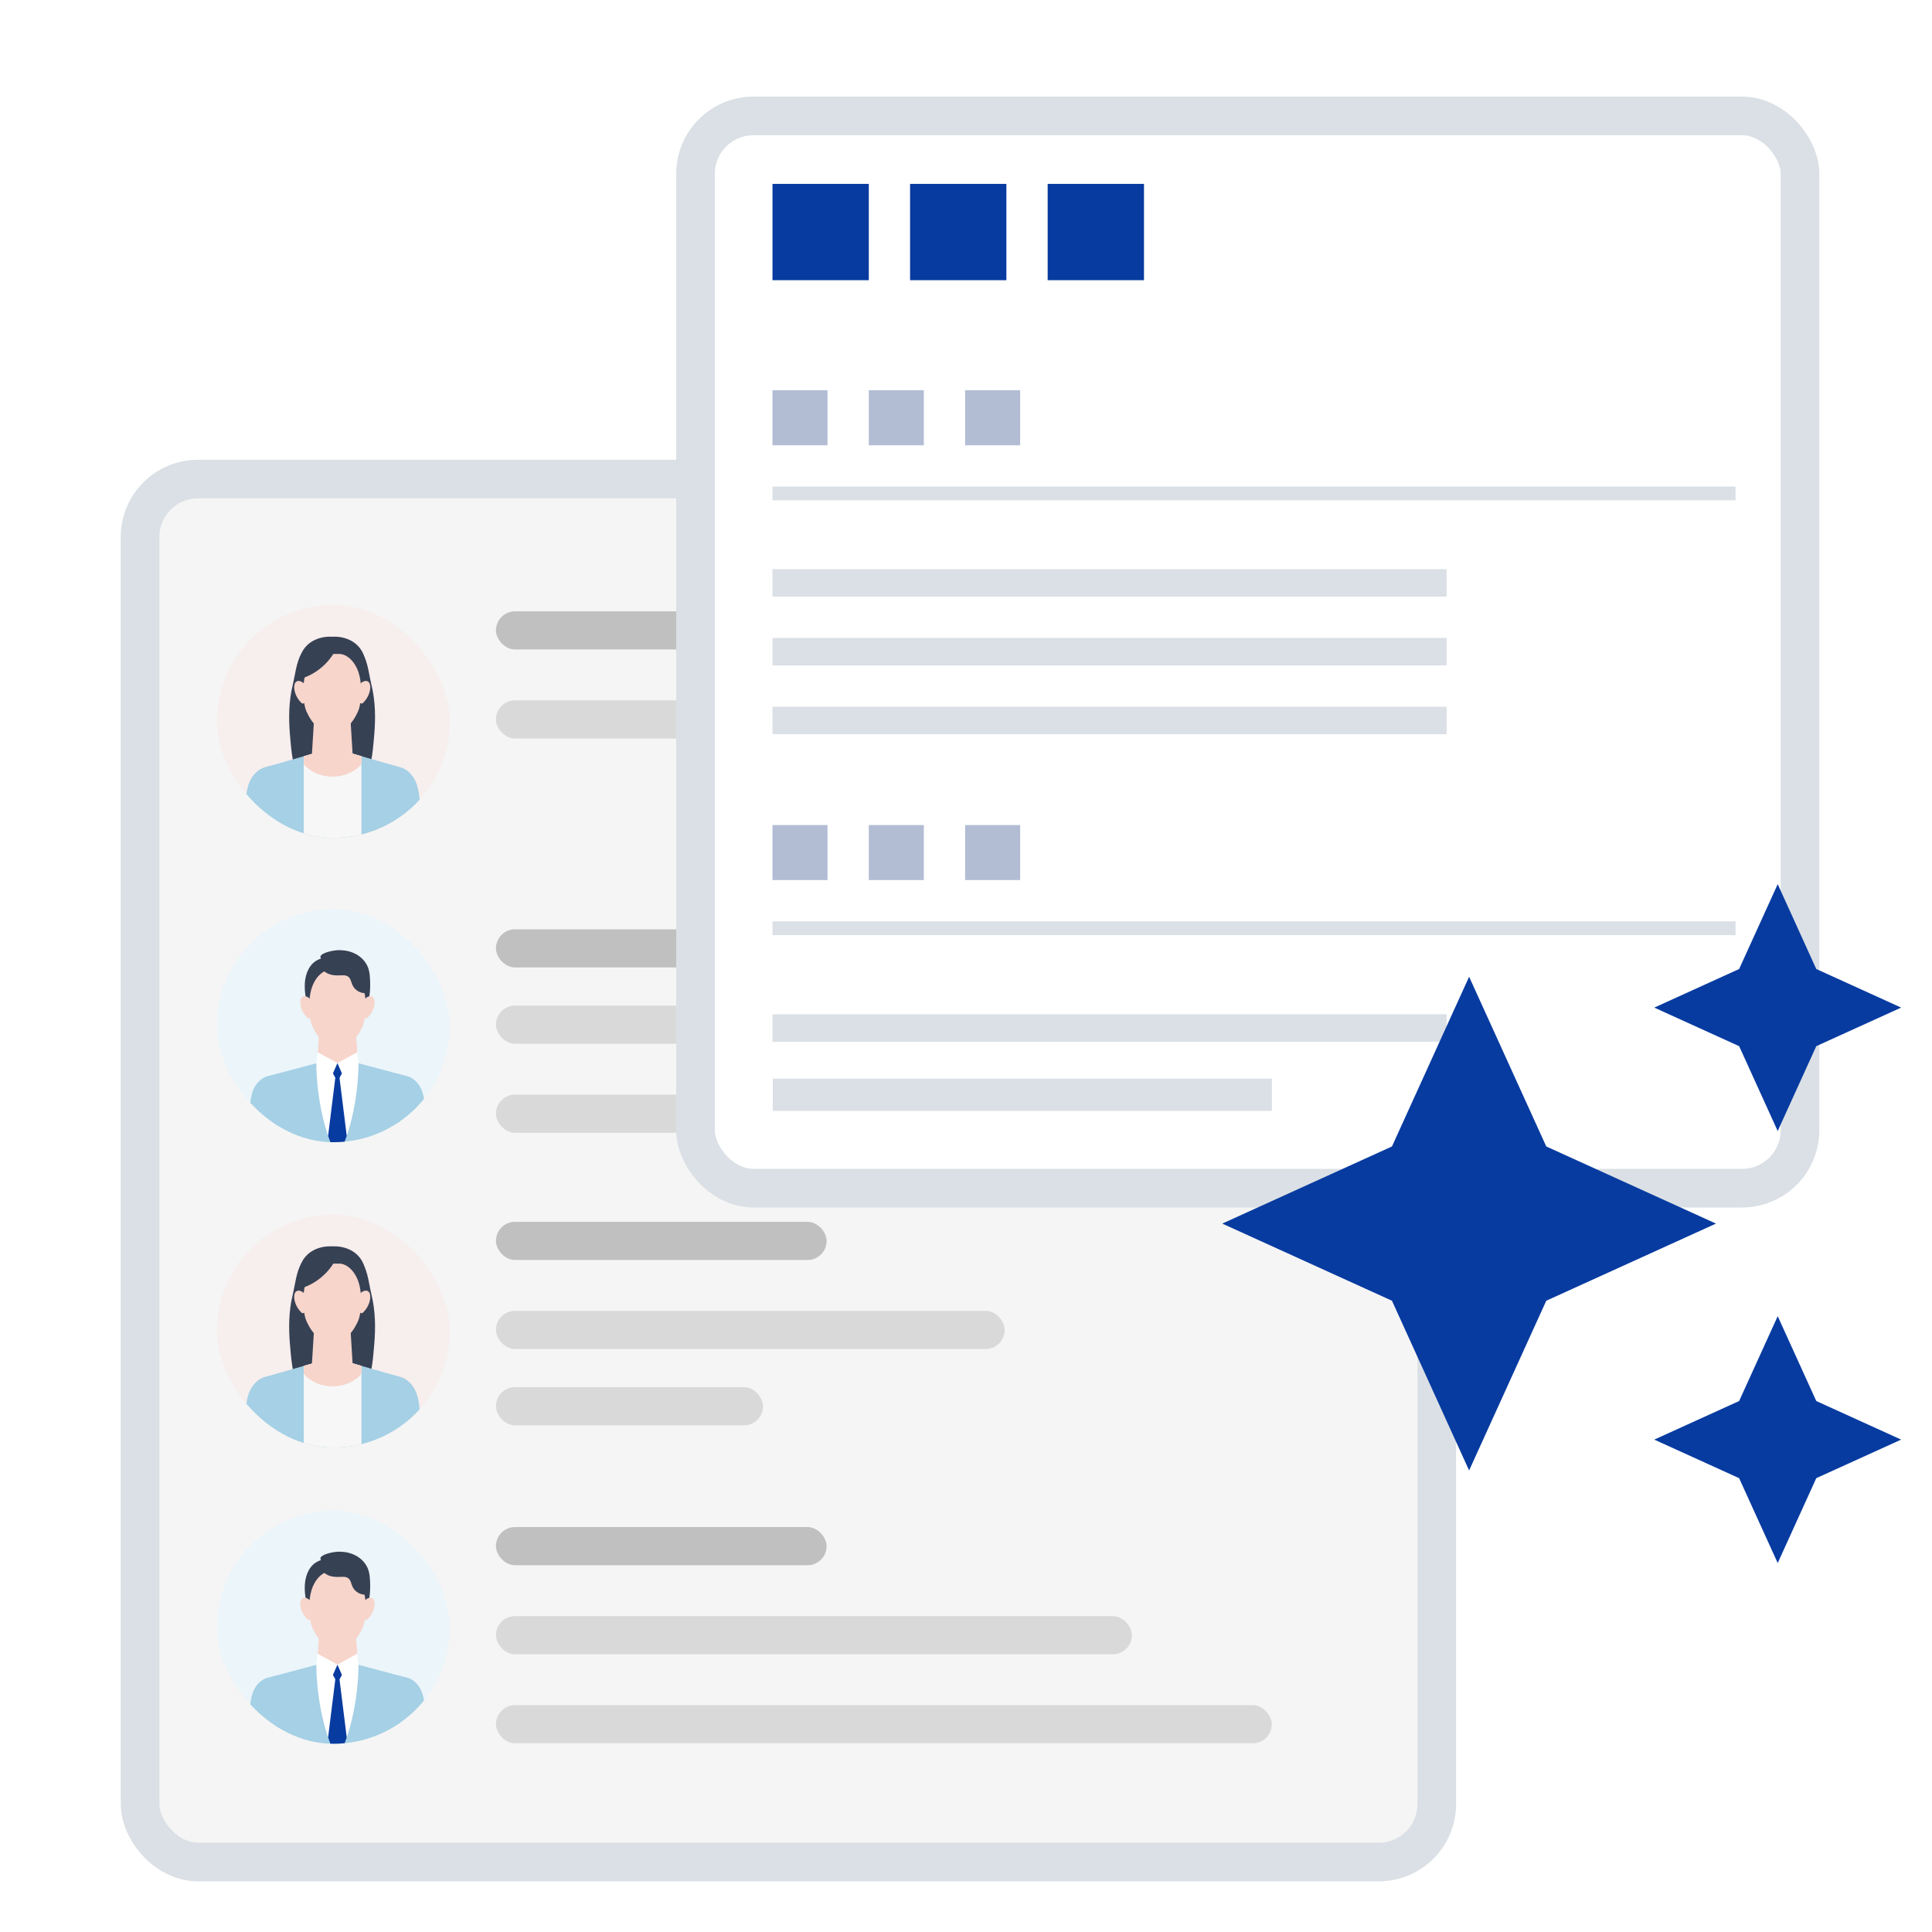 <?xml version="1.0" encoding="UTF-8"?> <svg xmlns="http://www.w3.org/2000/svg" width="100" height="100" viewBox="0 0 100 100" fill="none"><rect width="100" height="100" fill="white"></rect><rect x="7.25" y="24.796" width="67.117" height="71.581" rx="3" fill="#F5F5F5"></rect><rect x="7.25" y="24.796" width="67.117" height="71.581" rx="3" stroke="#DAE0E5" stroke-width="2"></rect><g clip-path="url(#clip0_7127_136)"><rect x="11.225" y="31.309" width="12.059" height="12.059" rx="6.029" fill="#F7EEEE"></rect><path d="M19.232 35.473C19.104 34.94 19.047 34.292 18.772 33.808C18.772 33.808 18.759 33.902 18.738 34.049C18.247 33.954 17.757 33.858 17.267 33.762C17.215 33.762 17.164 33.762 17.112 33.762C16.622 33.858 16.131 33.954 15.641 34.049C15.62 33.902 15.607 33.808 15.607 33.808C15.332 34.292 15.276 34.94 15.147 35.473C14.948 36.302 14.935 37.155 15.006 38.001C15.062 38.675 15.118 39.4 15.337 40.046C15.348 40.079 15.36 40.113 15.373 40.145C15.513 40.481 15.643 40.751 15.643 40.751C16.159 40.714 16.674 40.676 17.19 40.639C17.705 40.676 18.221 40.714 18.736 40.751C18.736 40.751 18.866 40.481 19.006 40.145C19.019 40.113 19.031 40.079 19.043 40.046C19.261 39.4 19.317 38.675 19.373 38.001C19.444 37.155 19.431 36.302 19.232 35.473H19.232Z" fill="#374154"></path><path d="M21.986 44.462C18.808 44.462 15.631 44.462 12.453 44.462C12.536 43.502 12.618 42.541 12.701 41.581C12.734 41.202 12.768 40.815 12.921 40.463C13.074 40.111 13.368 39.793 13.757 39.7C14.107 39.615 16.941 38.791 17.219 38.71C17.498 38.791 20.331 39.615 20.681 39.7C21.07 39.794 21.364 40.112 21.517 40.463C21.671 40.815 21.705 41.201 21.738 41.581C21.82 42.541 21.903 43.502 21.986 44.462H21.986Z" fill="#A5D0E5"></path><path d="M15.721 39.144V44.462C16.717 44.462 17.712 44.462 18.708 44.462V39.141C17.999 38.937 17.345 38.747 17.218 38.71C17.091 38.747 16.433 38.938 15.721 39.144L15.721 39.144Z" fill="#F7F7F7"></path><path d="M17.187 38.719C17.172 38.724 17.154 38.729 17.133 38.735C17.119 38.739 17.104 38.743 17.088 38.748C17.061 38.756 17.032 38.765 16.999 38.774C16.994 38.776 16.987 38.778 16.982 38.779C16.974 38.781 16.968 38.783 16.96 38.785H16.959C16.923 38.796 16.884 38.808 16.841 38.82C16.839 38.821 16.836 38.822 16.833 38.822C16.824 38.825 16.815 38.827 16.807 38.83C16.785 38.836 16.763 38.843 16.74 38.849C16.727 38.853 16.714 38.857 16.701 38.861C16.693 38.863 16.685 38.865 16.677 38.868C16.631 38.881 16.584 38.895 16.535 38.909C16.531 38.91 16.528 38.91 16.525 38.911C16.51 38.916 16.494 38.92 16.478 38.925C16.475 38.926 16.473 38.927 16.471 38.928C16.245 38.993 15.988 39.067 15.723 39.144V39.548C16.041 39.94 16.591 40.199 17.216 40.199C17.841 40.199 18.391 39.94 18.709 39.548V39.141C18.705 39.14 18.7 39.138 18.696 39.137C18.696 39.137 18.695 39.137 18.695 39.137C18.65 39.124 18.605 39.111 18.561 39.098C18.553 39.096 18.544 39.093 18.535 39.091C18.522 39.087 18.509 39.083 18.496 39.08C18.482 39.076 18.469 39.072 18.456 39.068C18.447 39.065 18.439 39.063 18.431 39.061C18.422 39.058 18.413 39.055 18.404 39.053C18.344 39.036 18.286 39.019 18.229 39.002C18.204 38.995 18.18 38.988 18.155 38.981C18.11 38.968 18.065 38.955 18.021 38.942C18.004 38.937 17.988 38.932 17.971 38.928C17.966 38.926 17.962 38.925 17.957 38.924C17.928 38.915 17.899 38.907 17.871 38.899C17.841 38.89 17.812 38.882 17.784 38.874C17.772 38.87 17.761 38.867 17.75 38.864C17.711 38.853 17.675 38.842 17.64 38.832C17.623 38.827 17.607 38.822 17.591 38.818C17.551 38.806 17.514 38.795 17.479 38.785C17.469 38.782 17.459 38.779 17.45 38.777C17.413 38.766 17.379 38.756 17.349 38.747C17.331 38.742 17.315 38.737 17.3 38.733C17.295 38.732 17.29 38.73 17.285 38.729C17.273 38.725 17.261 38.722 17.251 38.719C17.239 38.715 17.229 38.712 17.221 38.71C17.215 38.712 17.208 38.714 17.2 38.716C17.197 38.717 17.192 38.718 17.188 38.719H17.187Z" fill="#F7D5CB"></path><path d="M18.248 38.98C18.208 38.33 18.168 37.68 18.128 37.03C17.818 36.908 17.508 36.786 17.198 36.664C17.198 36.664 17.198 36.665 17.198 36.665C16.889 36.787 16.579 36.909 16.269 37.031C16.229 37.681 16.189 38.331 16.149 38.98C16.138 39.156 16.232 39.315 16.366 39.45C16.824 39.908 17.577 39.908 18.033 39.448C18.166 39.313 18.259 39.156 18.248 38.98Z" fill="#F7D5CB"></path><path d="M18.918 34.849C18.909 34.315 18.938 33.878 18.549 33.454C18.162 33.031 17.524 32.885 16.973 32.982C16.832 33.007 16.128 33.151 16.337 33.404C16.345 33.413 16.354 33.423 16.366 33.431C16.411 33.467 16.443 33.556 16.386 33.615C16.302 33.701 16.332 33.848 16.399 33.948C16.497 34.092 16.657 34.187 16.825 34.235C16.993 34.282 17.17 34.286 17.345 34.278C17.491 34.272 17.651 34.262 17.767 34.35C17.897 34.45 17.919 34.633 17.985 34.783C18.112 35.072 18.444 35.254 18.755 35.206C18.745 35.153 18.848 34.853 18.918 34.849Z" fill="#374154"></path><path d="M15.473 34.849C15.482 34.315 15.453 33.878 15.842 33.454C16.23 33.031 16.867 32.885 17.418 32.982C17.558 33.007 18.263 33.151 18.053 33.404C18.046 33.413 18.037 33.423 18.025 33.431C17.98 33.467 17.948 33.556 18.005 33.615C18.089 33.701 18.059 33.848 17.992 33.948C17.894 34.092 17.734 34.187 17.566 34.235C17.398 34.282 17.221 34.286 17.046 34.278C16.9 34.272 16.74 34.262 16.624 34.35C16.494 34.45 16.472 34.633 16.406 34.783C16.279 35.072 15.948 35.254 15.637 35.206C15.647 35.153 15.544 34.853 15.473 34.849H15.473Z" fill="#374154"></path><path d="M18.92 34.509C18.887 34.121 18.72 33.728 18.422 33.466C18.09 33.175 17.627 33.131 17.203 33.125C16.858 33.12 16.503 33.17 16.187 33.313C15.722 33.522 15.514 34.025 15.473 34.509C15.438 34.929 15.518 35.35 15.597 35.764C15.597 35.764 17.195 35.869 17.195 35.869C17.195 35.869 17.196 35.869 17.197 35.869H17.199C17.731 35.834 18.264 35.799 18.796 35.764C18.875 35.35 18.955 34.929 18.92 34.509L18.92 34.509Z" fill="#374154"></path><path d="M18.565 34.825C18.404 34.319 18.068 33.947 17.697 33.864C17.652 33.854 17.605 33.848 17.559 33.847C17.435 33.846 16.958 33.846 16.835 33.847C16.788 33.848 16.742 33.854 16.696 33.864C16.326 33.947 15.989 34.319 15.829 34.825C15.693 35.252 15.682 35.747 15.727 36.216C15.766 36.614 15.824 36.777 15.995 37.087C16.185 37.43 16.439 37.685 16.709 37.866C16.831 37.947 16.963 38.034 17.098 38.066C17.112 38.07 17.127 38.074 17.142 38.076C17.16 38.078 17.178 38.079 17.197 38.078C17.215 38.079 17.233 38.078 17.251 38.076C17.266 38.074 17.281 38.07 17.296 38.066C17.43 38.033 17.562 37.947 17.684 37.866C17.954 37.685 18.208 37.429 18.398 37.087C18.569 36.777 18.627 36.614 18.666 36.216C18.711 35.747 18.7 35.252 18.564 34.825H18.565Z" fill="#F7D5CB"></path><path d="M15.789 35.544C15.783 35.458 15.746 35.382 15.691 35.341C15.644 35.306 15.595 35.278 15.543 35.259C15.456 35.228 15.355 35.243 15.291 35.328C15.221 35.422 15.216 35.574 15.238 35.704C15.285 35.978 15.429 36.21 15.597 36.377C15.627 36.407 15.665 36.421 15.702 36.414C15.795 36.394 15.808 36.264 15.809 36.158C15.81 35.953 15.803 35.748 15.789 35.544V35.544Z" fill="#F7D5CB"></path><path d="M18.604 35.544C18.61 35.458 18.646 35.382 18.702 35.341C18.749 35.306 18.798 35.278 18.85 35.259C18.937 35.228 19.038 35.243 19.101 35.328C19.172 35.422 19.177 35.574 19.155 35.704C19.108 35.978 18.963 36.21 18.796 36.377C18.766 36.407 18.728 36.421 18.691 36.414C18.598 36.394 18.585 36.264 18.584 36.158C18.583 35.953 18.59 35.748 18.604 35.544V35.544Z" fill="#F7D5CB"></path><path d="M17.407 33.57C17.038 34.328 16.336 34.915 15.525 35.144C15.648 34.699 15.771 34.254 15.894 33.809C16.398 33.729 16.902 33.65 17.407 33.57Z" fill="#374154"></path></g><rect x="25.67" y="31.642" width="17.116" height="1.975" rx="0.987" fill="#C0C0C0"></rect><rect x="25.67" y="36.251" width="30.941" height="1.975" rx="0.987" fill="#D9D9D9"></rect><g clip-path="url(#clip1_7127_136)"><rect x="11.225" y="62.865" width="12.059" height="12.059" rx="6.029" fill="#F7EEEE"></rect><path d="M19.232 67.029C19.104 66.496 19.047 65.848 18.772 65.364C18.772 65.365 18.759 65.459 18.738 65.605C18.247 65.51 17.757 65.414 17.267 65.319C17.215 65.319 17.164 65.319 17.112 65.319C16.622 65.414 16.131 65.51 15.641 65.605C15.62 65.459 15.607 65.365 15.607 65.364C15.332 65.848 15.276 66.496 15.147 67.029C14.948 67.858 14.935 68.711 15.006 69.557C15.062 70.231 15.118 70.956 15.337 71.602C15.348 71.636 15.36 71.669 15.373 71.701C15.513 72.037 15.643 72.307 15.643 72.307C16.159 72.27 16.674 72.232 17.19 72.195C17.705 72.232 18.221 72.27 18.736 72.307C18.736 72.307 18.866 72.038 19.006 71.701C19.019 71.669 19.031 71.636 19.043 71.602C19.261 70.956 19.317 70.231 19.373 69.557C19.444 68.711 19.431 67.858 19.232 67.029H19.232Z" fill="#374154"></path><path d="M21.986 76.018C18.808 76.018 15.631 76.018 12.453 76.018C12.536 75.058 12.618 74.097 12.701 73.137C12.734 72.758 12.768 72.371 12.921 72.019C13.074 71.668 13.368 71.349 13.757 71.256C14.107 71.171 16.941 70.347 17.219 70.266C17.498 70.347 20.331 71.171 20.681 71.256C21.07 71.35 21.364 71.668 21.517 72.019C21.671 72.371 21.705 72.757 21.738 73.137C21.82 74.097 21.903 75.058 21.986 76.018H21.986Z" fill="#A5D0E5"></path><path d="M15.721 70.7V76.018C16.717 76.018 17.712 76.018 18.708 76.018V70.698C17.999 70.493 17.345 70.303 17.218 70.266C17.091 70.303 16.433 70.495 15.721 70.7L15.721 70.7Z" fill="#F7F7F7"></path><path d="M17.187 70.276C17.172 70.28 17.154 70.285 17.133 70.291C17.119 70.295 17.104 70.299 17.088 70.304C17.061 70.312 17.032 70.321 16.999 70.33C16.994 70.332 16.987 70.334 16.982 70.335C16.974 70.338 16.968 70.34 16.96 70.341H16.959C16.923 70.353 16.884 70.364 16.841 70.376C16.839 70.377 16.836 70.378 16.833 70.379C16.824 70.381 16.815 70.383 16.807 70.386C16.785 70.392 16.763 70.399 16.74 70.405C16.727 70.409 16.714 70.413 16.701 70.417C16.693 70.419 16.685 70.421 16.677 70.424C16.631 70.437 16.584 70.451 16.535 70.465C16.531 70.466 16.528 70.467 16.525 70.468C16.51 70.472 16.494 70.477 16.478 70.481C16.475 70.482 16.473 70.483 16.471 70.484C16.245 70.549 15.988 70.624 15.723 70.7V71.104C16.041 71.496 16.591 71.755 17.216 71.755C17.841 71.755 18.391 71.496 18.709 71.104V70.697C18.705 70.696 18.7 70.695 18.696 70.693C18.696 70.693 18.695 70.693 18.695 70.693C18.65 70.68 18.605 70.668 18.561 70.654C18.553 70.652 18.544 70.649 18.535 70.647C18.522 70.643 18.509 70.639 18.496 70.636C18.482 70.632 18.469 70.628 18.456 70.624C18.447 70.622 18.439 70.619 18.431 70.617C18.422 70.614 18.413 70.612 18.404 70.609C18.344 70.592 18.286 70.575 18.229 70.558C18.204 70.551 18.18 70.544 18.155 70.537C18.11 70.524 18.065 70.511 18.021 70.498C18.004 70.493 17.988 70.489 17.971 70.484C17.966 70.483 17.962 70.481 17.957 70.48C17.928 70.471 17.899 70.463 17.871 70.455C17.841 70.446 17.812 70.438 17.784 70.43C17.772 70.426 17.761 70.423 17.75 70.42C17.711 70.409 17.675 70.398 17.64 70.388C17.623 70.383 17.607 70.378 17.591 70.374C17.551 70.362 17.514 70.351 17.479 70.341C17.469 70.338 17.459 70.335 17.45 70.333C17.413 70.322 17.379 70.312 17.349 70.303C17.331 70.298 17.315 70.294 17.3 70.289C17.295 70.288 17.29 70.286 17.285 70.285C17.273 70.281 17.261 70.278 17.251 70.275C17.239 70.272 17.229 70.269 17.221 70.266C17.215 70.268 17.208 70.27 17.2 70.272C17.197 70.273 17.192 70.274 17.188 70.276H17.187Z" fill="#F7D5CB"></path><path d="M18.248 70.537C18.208 69.886 18.168 69.237 18.128 68.586C17.818 68.464 17.508 68.342 17.198 68.22C17.198 68.221 17.198 68.221 17.198 68.221C16.889 68.343 16.579 68.465 16.269 68.587C16.229 69.237 16.189 69.887 16.149 70.537C16.138 70.713 16.232 70.871 16.366 71.006C16.824 71.464 17.577 71.465 18.033 71.004C18.166 70.87 18.259 70.712 18.248 70.537Z" fill="#F7D5CB"></path><path d="M18.918 66.405C18.909 65.871 18.938 65.434 18.549 65.01C18.162 64.587 17.524 64.441 16.973 64.538C16.832 64.563 16.128 64.707 16.337 64.96C16.345 64.97 16.354 64.979 16.366 64.987C16.411 65.023 16.443 65.112 16.386 65.171C16.302 65.257 16.332 65.404 16.399 65.504C16.497 65.648 16.657 65.744 16.825 65.791C16.993 65.838 17.17 65.842 17.345 65.834C17.491 65.828 17.651 65.818 17.767 65.906C17.897 66.006 17.919 66.189 17.985 66.34C18.112 66.628 18.444 66.81 18.755 66.762C18.745 66.709 18.848 66.409 18.918 66.405Z" fill="#374154"></path><path d="M15.473 66.405C15.482 65.871 15.453 65.434 15.842 65.01C16.23 64.587 16.867 64.441 17.418 64.538C17.558 64.563 18.263 64.707 18.053 64.96C18.046 64.97 18.037 64.979 18.025 64.987C17.98 65.023 17.948 65.112 18.005 65.171C18.089 65.257 18.059 65.404 17.992 65.504C17.894 65.648 17.734 65.744 17.566 65.791C17.398 65.838 17.221 65.842 17.046 65.834C16.9 65.828 16.74 65.818 16.624 65.906C16.494 66.006 16.472 66.189 16.406 66.34C16.279 66.628 15.948 66.81 15.637 66.762C15.647 66.709 15.544 66.409 15.473 66.405H15.473Z" fill="#374154"></path><path d="M18.92 66.065C18.887 65.677 18.72 65.284 18.422 65.022C18.09 64.731 17.627 64.688 17.203 64.681C16.858 64.677 16.503 64.726 16.187 64.869C15.722 65.079 15.514 65.581 15.473 66.065C15.438 66.485 15.518 66.906 15.597 67.32C15.597 67.32 17.195 67.425 17.195 67.425C17.195 67.425 17.196 67.425 17.197 67.425H17.199C17.731 67.39 18.264 67.355 18.796 67.32C18.875 66.906 18.955 66.486 18.92 66.065L18.92 66.065Z" fill="#374154"></path><path d="M18.565 66.381C18.404 65.875 18.068 65.503 17.697 65.42C17.652 65.41 17.605 65.404 17.559 65.404C17.435 65.402 16.958 65.402 16.835 65.404C16.788 65.404 16.742 65.41 16.696 65.42C16.326 65.503 15.989 65.875 15.829 66.381C15.693 66.808 15.682 67.303 15.727 67.772C15.766 68.17 15.824 68.333 15.995 68.643C16.185 68.986 16.439 69.242 16.709 69.422C16.831 69.503 16.963 69.59 17.098 69.622C17.112 69.627 17.127 69.63 17.142 69.632C17.16 69.634 17.178 69.635 17.197 69.635C17.215 69.635 17.233 69.634 17.251 69.632C17.266 69.63 17.281 69.626 17.296 69.622C17.43 69.59 17.562 69.503 17.684 69.422C17.954 69.242 18.208 68.986 18.398 68.643C18.569 68.333 18.627 68.17 18.666 67.772C18.711 67.303 18.7 66.808 18.564 66.381H18.565Z" fill="#F7D5CB"></path><path d="M15.789 67.1C15.783 67.015 15.746 66.938 15.691 66.897C15.644 66.862 15.595 66.834 15.543 66.816C15.456 66.784 15.355 66.8 15.291 66.884C15.221 66.978 15.216 67.13 15.238 67.26C15.285 67.534 15.429 67.766 15.597 67.933C15.627 67.963 15.665 67.977 15.702 67.97C15.795 67.951 15.808 67.82 15.809 67.714C15.81 67.509 15.803 67.304 15.789 67.1V67.1Z" fill="#F7D5CB"></path><path d="M18.604 67.1C18.61 67.015 18.646 66.938 18.702 66.897C18.749 66.862 18.798 66.834 18.85 66.816C18.937 66.784 19.038 66.8 19.101 66.884C19.172 66.978 19.177 67.13 19.155 67.26C19.108 67.534 18.963 67.766 18.796 67.933C18.766 67.963 18.728 67.977 18.691 67.97C18.598 67.951 18.585 67.82 18.584 67.714C18.583 67.509 18.59 67.304 18.604 67.1V67.1Z" fill="#F7D5CB"></path><path d="M17.407 65.127C17.038 65.884 16.336 66.471 15.525 66.7C15.648 66.255 15.771 65.81 15.894 65.365C16.398 65.285 16.902 65.206 17.407 65.127Z" fill="#374154"></path></g><rect x="25.67" y="63.242" width="17.116" height="1.975" rx="0.987" fill="#C0C0C0"></rect><rect x="25.67" y="67.85" width="26.333" height="1.975" rx="0.987" fill="#D9D9D9"></rect><rect x="25.67" y="71.8" width="13.825" height="1.975" rx="0.987" fill="#D9D9D9"></rect><g clip-path="url(#clip2_7127_136)"><rect x="11.225" y="47.062" width="12.059" height="12.059" rx="6.029" fill="#EBF5FA"></rect><path d="M22.002 57.369C21.973 57.032 21.942 56.688 21.803 56.375C21.665 56.061 21.4 55.779 21.049 55.695C21.012 55.686 20.942 55.668 20.847 55.644C20.707 55.601 20.564 55.567 20.425 55.533C19.443 55.275 17.701 54.808 17.701 54.808C17.701 54.809 17.7 54.81 17.699 54.81C17.697 54.81 17.695 54.809 17.692 54.808C17.648 54.857 17.569 54.904 17.465 54.947C17.361 54.904 17.282 54.857 17.238 54.808C17.236 54.809 17.233 54.81 17.231 54.81C17.23 54.81 17.23 54.809 17.229 54.808C17.229 54.808 15.488 55.275 14.506 55.533C14.366 55.567 14.223 55.602 14.083 55.644C13.988 55.668 13.918 55.686 13.881 55.695C13.53 55.779 13.265 56.061 13.127 56.375C12.989 56.688 12.958 57.032 12.929 57.369C12.854 58.224 12.78 59.079 12.705 59.934C13.177 59.934 13.649 59.934 14.12 59.934C14.123 59.934 14.126 59.934 14.129 59.934C14.251 59.934 14.372 59.934 14.494 59.934C14.533 59.934 14.573 59.934 14.612 59.934C15.591 59.934 16.45 59.934 17.293 59.934C17.408 59.934 17.523 59.934 17.637 59.934C18.48 59.934 19.339 59.934 20.319 59.934C20.358 59.934 20.397 59.934 20.437 59.934C20.558 59.934 20.68 59.934 20.801 59.934C20.804 59.934 20.807 59.934 20.81 59.934C21.282 59.934 21.754 59.934 22.225 59.934C22.151 59.079 22.076 58.224 22.002 57.369Z" fill="#A5D0E5"></path><path d="M14.475 59.934C14.545 59.304 14.502 58.665 14.347 58.076C14.318 57.963 14.284 57.852 14.246 57.742C14.239 57.916 14.233 58.09 14.227 58.264C14.225 58.329 14.222 58.395 14.22 58.459C14.219 58.951 14.218 59.442 14.217 59.934C14.303 59.934 14.389 59.934 14.475 59.934H14.475Z" fill="#A5D0E5"></path><path d="M20.455 59.934C20.384 59.304 20.428 58.665 20.582 58.076C20.612 57.963 20.646 57.852 20.684 57.742C20.69 57.916 20.696 58.09 20.703 58.264C20.705 58.329 20.707 58.395 20.71 58.459C20.711 58.951 20.712 59.442 20.713 59.934C20.627 59.934 20.541 59.934 20.454 59.934H20.455Z" fill="#A5D0E5"></path><path d="M18.519 55.026C18.517 55.028 18.516 55.029 18.514 55.03C17.902 55.503 17.026 55.501 16.416 55.026C16.447 54.553 16.477 54.08 16.508 53.606C16.827 53.487 17.147 53.367 17.467 53.247C17.467 53.246 17.467 53.246 17.467 53.246C17.787 53.366 18.107 53.486 18.427 53.606C18.458 54.08 18.488 54.553 18.519 55.027V55.026Z" fill="#F7D5CB"></path><path d="M16.5 53.718C17.027 54.31 17.737 54.731 18.515 54.963C18.485 54.511 18.456 54.058 18.427 53.606C18.107 53.486 17.787 53.366 17.467 53.246V53.247C17.147 53.367 16.827 53.486 16.507 53.606C16.505 53.644 16.502 53.681 16.5 53.718L16.5 53.718Z" fill="#F7D5CB"></path><path d="M17.479 55.026H16.415C16.401 55.029 16.387 55.033 16.373 55.037C16.372 55.224 16.369 57.834 17.465 59.933C18.561 57.834 18.558 55.224 18.556 55.037C18.542 55.033 18.529 55.029 18.515 55.026H17.478H17.479Z" fill="white"></path><path d="M19.151 50.841C19.119 50.461 18.955 50.075 18.664 49.818C18.339 49.532 17.887 49.49 17.472 49.484C17.135 49.479 16.789 49.528 16.48 49.668C16.024 49.874 15.822 50.366 15.782 50.841C15.747 51.253 15.825 51.665 15.903 52.071C15.903 52.071 17.464 52.174 17.464 52.174C17.465 52.174 17.465 52.174 17.466 52.174C17.466 52.174 17.468 52.174 17.468 52.174C17.988 52.14 18.509 52.106 19.029 52.071C19.107 51.665 19.185 51.253 19.151 50.841V50.841Z" fill="#374154"></path><path d="M18.805 51.15C18.648 50.654 18.319 50.289 17.957 50.209C17.912 50.199 17.867 50.193 17.822 50.192C17.701 50.19 17.234 50.19 17.114 50.192C17.069 50.193 17.023 50.199 16.979 50.209C16.616 50.29 16.288 50.654 16.131 51.15C15.998 51.569 15.987 52.055 16.032 52.514C16.07 52.904 16.126 53.064 16.293 53.368C16.479 53.704 16.727 53.955 16.991 54.132C17.11 54.211 17.825 54.211 17.944 54.132C18.208 53.955 18.457 53.704 18.642 53.368C18.809 53.064 18.866 52.904 18.904 52.514C18.948 52.055 18.937 51.57 18.805 51.15H18.805Z" fill="#F7D5CB"></path><path d="M16.091 51.855C16.085 51.771 16.049 51.697 15.994 51.656C15.949 51.622 15.901 51.594 15.85 51.576C15.765 51.545 15.666 51.56 15.604 51.643C15.536 51.736 15.531 51.884 15.553 52.011C15.598 52.28 15.739 52.508 15.903 52.671C15.932 52.7 15.969 52.715 16.006 52.707C16.097 52.689 16.109 52.561 16.11 52.457C16.111 52.256 16.105 52.055 16.091 51.855L16.091 51.855Z" fill="#F7D5CB"></path><path d="M18.842 51.855C18.847 51.771 18.883 51.697 18.938 51.656C18.984 51.622 19.032 51.594 19.083 51.576C19.167 51.545 19.266 51.56 19.328 51.643C19.397 51.736 19.402 51.884 19.38 52.011C19.334 52.28 19.193 52.508 19.029 52.671C19 52.7 18.963 52.715 18.927 52.707C18.836 52.689 18.823 52.561 18.822 52.457C18.821 52.256 18.828 52.055 18.841 51.855L18.842 51.855Z" fill="#F7D5CB"></path><path d="M19.157 51.047C19.148 50.521 19.177 50.091 18.795 49.672C18.414 49.256 17.787 49.112 17.246 49.207C17.108 49.232 16.416 49.373 16.622 49.623C16.629 49.632 16.638 49.641 16.649 49.65C16.694 49.685 16.725 49.773 16.67 49.83C16.587 49.916 16.617 50.06 16.683 50.158C16.779 50.301 16.936 50.395 17.101 50.441C17.266 50.488 17.44 50.492 17.612 50.484C17.755 50.478 17.913 50.468 18.027 50.555C18.155 50.654 18.176 50.834 18.241 50.982C18.365 51.266 18.692 51.446 18.997 51.399C18.987 51.346 19.088 51.05 19.157 51.047V51.047Z" fill="#374154"></path><path d="M17.466 55.026L17.131 55.383L17.466 55.972L17.801 55.383L17.466 55.026Z" fill="#083BA0"></path><path d="M16.373 55.037L17.147 55.753L17.466 55.026L16.438 54.458L16.373 55.037Z" fill="white"></path><path d="M18.558 55.037L17.783 55.753L17.465 55.026L18.493 54.458L18.558 55.037Z" fill="white"></path><path d="M16.982 58.794C17.113 59.179 17.272 59.564 17.465 59.933L17.466 59.932C17.658 59.563 17.817 59.179 17.947 58.794L17.553 55.622H17.376L16.982 58.794Z" fill="#083BA0"></path></g><rect x="25.67" y="48.1" width="17.116" height="1.975" rx="0.987" fill="#C0C0C0"></rect><rect x="25.67" y="52.05" width="40.157" height="1.975" rx="0.987" fill="#D9D9D9"></rect><rect x="25.67" y="56.658" width="40.157" height="1.975" rx="0.987" fill="#D9D9D9"></rect><g clip-path="url(#clip3_7127_136)"><rect x="11.225" y="78.198" width="12.059" height="12.059" rx="6.029" fill="#EBF5FA"></rect><path d="M22.002 88.504C21.973 88.167 21.942 87.823 21.803 87.51C21.665 87.197 21.4 86.914 21.049 86.83C21.012 86.821 20.942 86.804 20.847 86.779C20.707 86.737 20.564 86.703 20.425 86.669C19.443 86.41 17.701 85.944 17.701 85.944C17.701 85.944 17.7 85.945 17.699 85.946C17.697 85.945 17.695 85.945 17.692 85.944C17.648 85.993 17.569 86.039 17.465 86.082C17.361 86.039 17.282 85.993 17.238 85.944C17.236 85.944 17.233 85.945 17.231 85.946C17.23 85.945 17.23 85.945 17.229 85.944C17.229 85.944 15.488 86.41 14.506 86.669C14.366 86.703 14.223 86.737 14.083 86.779C13.988 86.804 13.918 86.822 13.881 86.83C13.53 86.914 13.265 87.197 13.127 87.51C12.989 87.823 12.958 88.167 12.929 88.504C12.854 89.359 12.78 90.214 12.705 91.069C13.177 91.069 13.649 91.069 14.12 91.069C14.123 91.069 14.126 91.069 14.129 91.069C14.251 91.069 14.372 91.069 14.494 91.069C14.533 91.069 14.573 91.069 14.612 91.069C15.591 91.069 16.45 91.069 17.293 91.069C17.408 91.069 17.523 91.069 17.637 91.069C18.48 91.069 19.339 91.069 20.319 91.069C20.358 91.069 20.397 91.069 20.437 91.069C20.558 91.069 20.68 91.069 20.801 91.069C20.804 91.069 20.807 91.069 20.81 91.069C21.282 91.069 21.754 91.069 22.225 91.069C22.151 90.214 22.076 89.359 22.002 88.504Z" fill="#A5D0E5"></path><path d="M14.475 91.069C14.545 90.44 14.502 89.8 14.347 89.212C14.318 89.098 14.284 88.987 14.246 88.878C14.239 89.052 14.233 89.226 14.227 89.4C14.225 89.465 14.222 89.53 14.22 89.595C14.219 90.086 14.218 90.577 14.217 91.069C14.303 91.069 14.389 91.069 14.475 91.069H14.475Z" fill="#A5D0E5"></path><path d="M20.455 91.069C20.384 90.44 20.428 89.8 20.582 89.212C20.612 89.098 20.646 88.987 20.684 88.878C20.69 89.052 20.696 89.226 20.703 89.4C20.705 89.465 20.707 89.53 20.71 89.595C20.711 90.086 20.712 90.577 20.713 91.069C20.627 91.069 20.541 91.069 20.454 91.069H20.455Z" fill="#A5D0E5"></path><path d="M18.519 86.162C18.517 86.163 18.516 86.164 18.514 86.166C17.902 86.638 17.026 86.636 16.416 86.161C16.447 85.688 16.477 85.215 16.508 84.742C16.827 84.622 17.147 84.502 17.467 84.382C17.467 84.382 17.467 84.381 17.467 84.381C17.787 84.501 18.107 84.621 18.427 84.741C18.458 85.215 18.488 85.689 18.519 86.162V86.162Z" fill="#F7D5CB"></path><path d="M16.5 84.853C17.027 85.445 17.737 85.867 18.515 86.098C18.485 85.646 18.456 85.193 18.427 84.741C18.107 84.621 17.787 84.501 17.467 84.381V84.382C17.147 84.502 16.827 84.622 16.507 84.742C16.505 84.779 16.502 84.816 16.5 84.854L16.5 84.853Z" fill="#F7D5CB"></path><path d="M17.479 86.161H16.415C16.401 86.165 16.387 86.168 16.373 86.172C16.372 86.359 16.369 88.969 17.465 91.069C18.561 88.969 18.558 86.359 18.556 86.172C18.542 86.168 18.529 86.165 18.515 86.161H17.478H17.479Z" fill="white"></path><path d="M19.151 81.976C19.119 81.596 18.955 81.21 18.664 80.953C18.339 80.668 17.887 80.626 17.472 80.62C17.135 80.615 16.789 80.663 16.48 80.803C16.024 81.009 15.822 81.502 15.782 81.976C15.747 82.388 15.825 82.8 15.903 83.206C15.903 83.206 17.464 83.309 17.464 83.309C17.465 83.309 17.465 83.309 17.466 83.309C17.466 83.309 17.468 83.309 17.468 83.309C17.988 83.275 18.509 83.241 19.029 83.206C19.107 82.8 19.185 82.388 19.151 81.976V81.976Z" fill="#374154"></path><path d="M18.805 82.285C18.648 81.79 18.319 81.425 17.957 81.344C17.912 81.334 17.867 81.328 17.822 81.328C17.701 81.326 17.234 81.326 17.114 81.328C17.069 81.328 17.023 81.334 16.979 81.344C16.616 81.425 16.288 81.79 16.131 82.285C15.998 82.705 15.987 83.19 16.032 83.649C16.07 84.039 16.126 84.199 16.293 84.503C16.479 84.839 16.727 85.09 16.991 85.267C17.11 85.347 17.825 85.347 17.944 85.267C18.208 85.09 18.457 84.839 18.642 84.503C18.809 84.199 18.866 84.039 18.904 83.649C18.948 83.19 18.937 82.705 18.805 82.285H18.805Z" fill="#F7D5CB"></path><path d="M16.091 82.99C16.085 82.907 16.049 82.832 15.994 82.791C15.949 82.757 15.901 82.73 15.85 82.711C15.765 82.681 15.666 82.696 15.604 82.779C15.536 82.871 15.531 83.02 15.553 83.147C15.598 83.415 15.739 83.643 15.903 83.806C15.932 83.836 15.969 83.85 16.006 83.843C16.097 83.824 16.109 83.696 16.11 83.592C16.111 83.391 16.105 83.19 16.091 82.99L16.091 82.99Z" fill="#F7D5CB"></path><path d="M18.842 82.99C18.847 82.907 18.883 82.832 18.938 82.791C18.984 82.757 19.032 82.73 19.083 82.711C19.167 82.681 19.266 82.696 19.328 82.779C19.397 82.871 19.402 83.02 19.38 83.147C19.334 83.415 19.193 83.643 19.029 83.806C19 83.836 18.963 83.85 18.927 83.843C18.836 83.824 18.823 83.696 18.822 83.592C18.821 83.391 18.828 83.19 18.841 82.99L18.842 82.99Z" fill="#F7D5CB"></path><path d="M19.157 82.182C19.148 81.656 19.177 81.226 18.795 80.807C18.414 80.391 17.787 80.247 17.246 80.343C17.108 80.367 16.416 80.509 16.622 80.759C16.629 80.768 16.638 80.776 16.649 80.785C16.694 80.82 16.725 80.908 16.67 80.966C16.587 81.051 16.617 81.196 16.683 81.294C16.779 81.436 16.936 81.53 17.101 81.577C17.266 81.624 17.44 81.627 17.612 81.62C17.755 81.613 17.913 81.603 18.027 81.691C18.155 81.789 18.176 81.969 18.241 82.118C18.365 82.401 18.692 82.581 18.997 82.534C18.987 82.481 19.088 82.186 19.157 82.182V82.182Z" fill="#374154"></path><path d="M17.466 86.161L17.131 86.519L17.466 87.108L17.801 86.519L17.466 86.161Z" fill="#083BA0"></path><path d="M16.373 86.172L17.147 86.888L17.466 86.161L16.438 85.594L16.373 86.172Z" fill="white"></path><path d="M18.558 86.172L17.783 86.888L17.465 86.161L18.493 85.594L18.558 86.172Z" fill="white"></path><path d="M16.982 89.929C17.113 90.314 17.272 90.699 17.465 91.069L17.466 91.067C17.658 90.699 17.817 90.314 17.947 89.93L17.553 86.758H17.376L16.982 89.929Z" fill="#083BA0"></path></g><rect x="25.67" y="79.041" width="17.116" height="1.975" rx="0.987" fill="#C0C0C0"></rect><rect x="25.67" y="83.65" width="32.916" height="1.975" rx="0.987" fill="#D9D9D9"></rect><rect x="25.67" y="88.258" width="40.157" height="1.975" rx="0.987" fill="#D9D9D9"></rect><rect x="36" y="6" width="57.167" height="55.5" rx="3" fill="white" stroke="#DAE0E5" stroke-width="2"></rect><rect x="39.984" y="9.518" width="4.985" height="4.985" fill="#083BA0"></rect><rect x="47.105" y="9.518" width="4.985" height="4.985" fill="#083BA0"></rect><rect x="54.227" y="9.518" width="4.985" height="4.985" fill="#083BA0"></rect><rect x="39.984" y="20.2" width="2.848" height="2.848" fill="#B2BDD4"></rect><rect x="44.969" y="20.2" width="2.848" height="2.848" fill="#B2BDD4"></rect><rect x="49.955" y="20.2" width="2.848" height="2.848" fill="#B2BDD4"></rect><rect x="39.984" y="25.184" width="49.847" height="0.712" fill="#DAE0E5"></rect><rect x="39.984" y="42.705" width="2.848" height="2.848" fill="#B2BDD4"></rect><rect x="44.969" y="42.705" width="2.848" height="2.848" fill="#B2BDD4"></rect><rect x="49.955" y="42.705" width="2.848" height="2.848" fill="#B2BDD4"></rect><rect x="39.984" y="47.69" width="49.847" height="0.712" fill="#DAE0E5"></rect><rect x="39.984" y="29.457" width="34.893" height="1.424" fill="#DAE0E5"></rect><rect x="39.984" y="52.5" width="34.893" height="1.424" fill="#DAE0E5"></rect><rect x="40" y="55.833" width="25.833" height="1.667" fill="#DAE0E5"></rect><rect x="39.984" y="33.018" width="34.893" height="1.424" fill="#DAE0E5"></rect><rect x="39.984" y="36.578" width="34.893" height="1.424" fill="#DAE0E5"></rect><g clip-path="url(#clip4_7127_136)"><path d="M92.014 58.542L94.01 54.149L98.403 52.153L94.01 50.156L92.014 45.764L90.017 50.156L85.625 52.153L90.017 54.149L92.014 58.542ZM80.034 59.34L76.041 50.556L72.048 59.34L63.264 63.333L72.048 67.326L76.041 76.111L80.034 67.326L88.819 63.333L80.034 59.34ZM92.014 68.125L90.017 72.517L85.625 74.514L90.017 76.51L92.014 80.903L94.01 76.51L98.403 74.514L94.01 72.517L92.014 68.125Z" fill="#083BA0"></path></g><defs><clipPath id="clip0_7127_136"><rect x="11.225" y="31.309" width="12.059" height="12.059" rx="6.029" fill="white"></rect></clipPath><clipPath id="clip1_7127_136"><rect x="11.225" y="62.865" width="12.059" height="12.059" rx="6.029" fill="white"></rect></clipPath><clipPath id="clip2_7127_136"><rect x="11.225" y="47.062" width="12.059" height="12.059" rx="6.029" fill="white"></rect></clipPath><clipPath id="clip3_7127_136"><rect x="11.225" y="78.198" width="12.059" height="12.059" rx="6.029" fill="white"></rect></clipPath><clipPath id="clip4_7127_136"><rect width="38.333" height="38.333" fill="white" transform="translate(61.666 44.167)"></rect></clipPath></defs></svg> 
